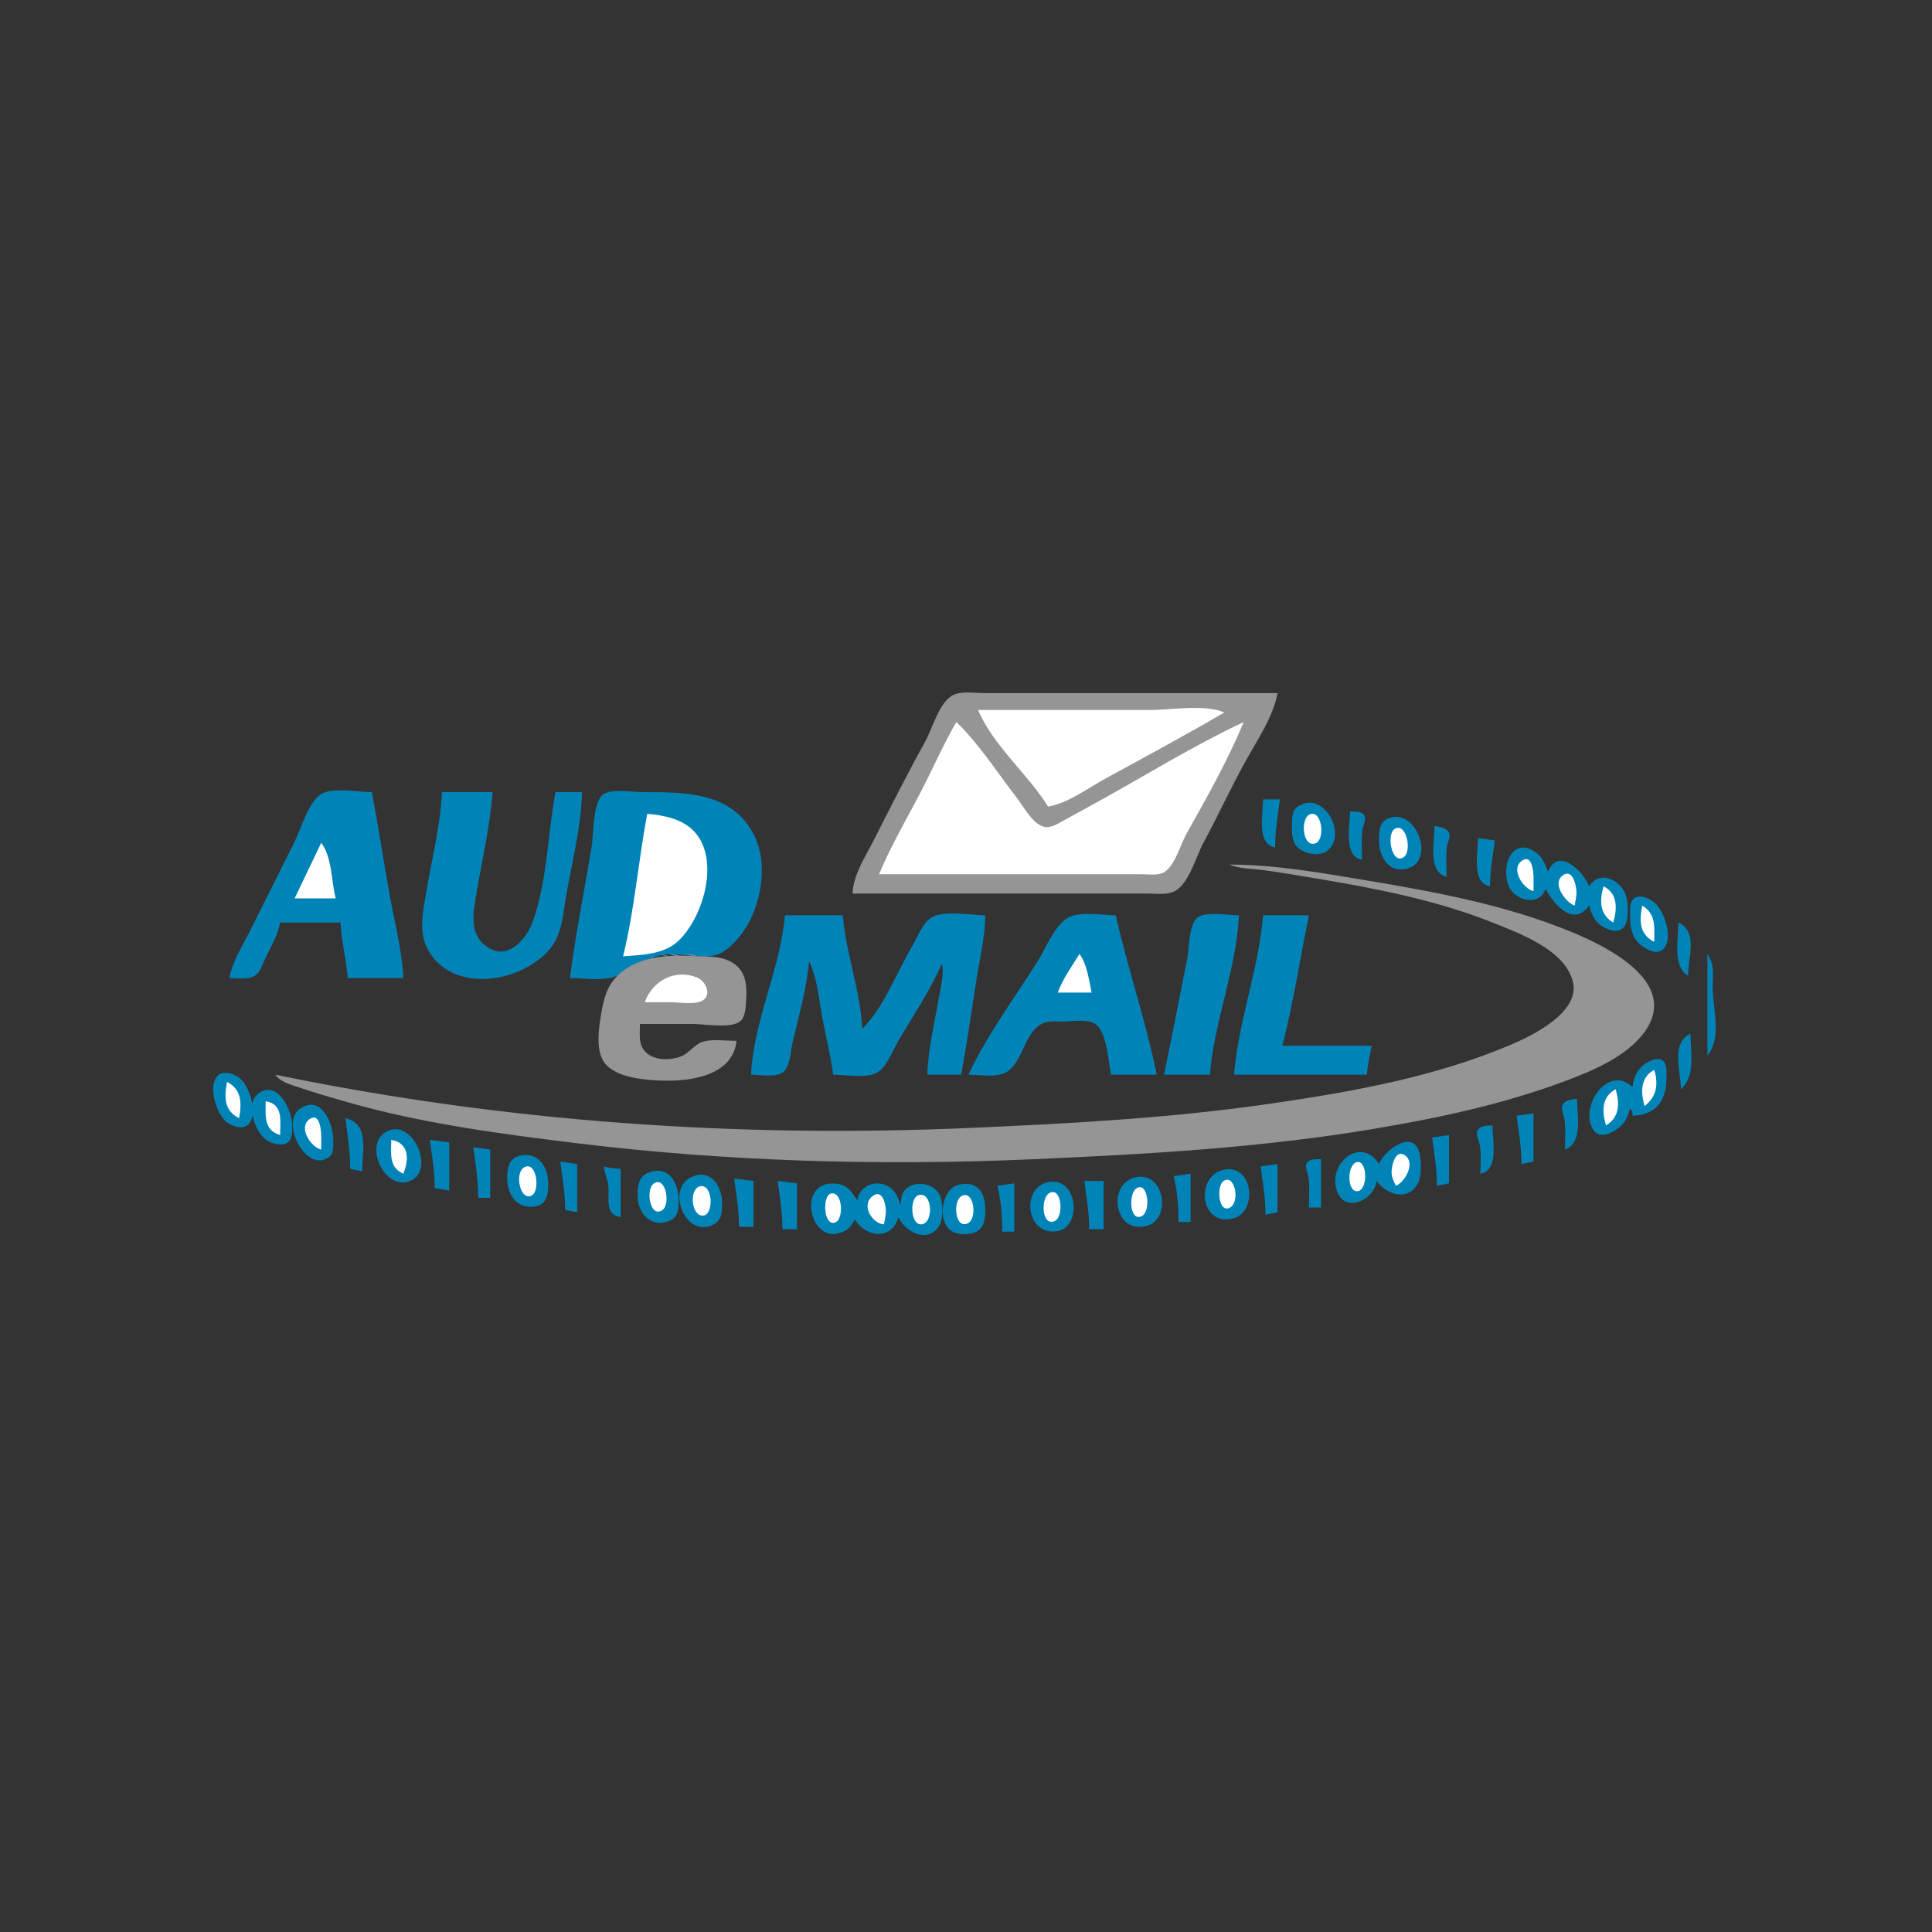<?xml version="1.0" encoding="utf-8"?>
<!-- Generator: Adobe Illustrator 16.0.0, SVG Export Plug-In . SVG Version: 6.00 Build 0)  -->
<!DOCTYPE svg PUBLIC "-//W3C//DTD SVG 1.1//EN" "http://www.w3.org/Graphics/SVG/1.1/DTD/svg11.dtd">
<svg version="1.1" id="Calque_1" xmlns="http://www.w3.org/2000/svg" xmlns:xlink="http://www.w3.org/1999/xlink" x="0px" y="0px"
	 width="800px" height="800px" viewBox="0 0 800 800" enable-background="new 0 0 800 800" xml:space="preserve">
<rect x="0" y="0" width="800" height="800" fill="#333333" stroke="none"/>
<path fill="#959595" d="M353,370h96h26c3.653,0,8.502,0.76,11.787-1.18c5.692-3.357,8.488-14.211,11.522-19.82
	c6.064-11.215,11.373-22.854,17.552-34c4.744-8.56,11.408-18.287,13.139-28h-94h-27c-3.909,0-9.211-0.903-12.895,0.603
	c-6.006,2.456-9.01,14.063-11.966,19.397c-7.455,13.448-14.415,27.294-21.384,41C358.235,354.926,353.41,362.098,353,370z"/>
<path fill="#FFFFFF" d="M405,294c6.233,14.725,20.537,26.41,29,40c8.546-1.524,16.449-7.663,24-11.77
	c16.391-8.913,32.896-17.822,49-27.23c-8.357-3.507-21.939-1-31-1H405 M396,299c-5.271,9.03-9.463,18.709-14.258,28
	c-5.984,11.593-12.719,22.934-17.742,35h86h23c2.824,0,6.905,0.688,9.363-1.028c4.319-3.017,6.522-11.466,9.062-15.972
	c8.329-14.775,17.058-30.345,23.575-46c-20.855,9.736-40.816,22.221-61,33.306l-14,7.689c-2.329,1.29-5.117,3.104-7.909,2.296
	c-4.746-1.373-8.427-8.627-11.301-12.291C412.781,319.785,405.411,307.944,396,299z"/>
<path fill="#0083B7" d="M95,405c3.165,0,7.811,0.805,10.582-1.028c2.25-1.487,3.101-4.659,4.199-6.972
	c2.343-4.935,5.252-9.578,6.219-15h25c0.332,7.722,2.393,15.293,3,23h23c-0.485-11.285-3.57-22.884-5.576-34
	c-2.579-14.313-4.73-28.707-7.424-43c-5.449,0-16.783-2.171-21.362,1.027c-5.095,3.557-8.151,14.506-10.885,19.973l-18,36
	C100.562,391.382,96.261,397.925,95,405 M183,328c-0.585,13.614-4.16,27.56-6.414,41c-1.206,7.194-3.324,16.06-0.013,23
	c9.514,19.938,39.059,15.31,51.098,0.984c4.987-5.934,5.352-13.637,6.576-20.984c2.395-14.363,6.452-29.435,6.753-44h-11
	c-3.279,17.405-3.373,37.356-9.559,54c-2.483,6.677-9.639,15.16-17.477,10.846c-7.886-4.342-7.468-12.136-6.211-19.846
	c2.427-14.879,6.06-29.977,7.246-45H183 M236,405c5.827,0,13.475,1.298,19-0.738c7.152-2.635,12.005-7.81,20-8.962
	c6.886-0.992,18.159,2.728,23.999-0.907c14.394-8.959,20.752-33.576,13.342-48.393c-9.109-18.219-28.601-18-46.341-18
	c-4.029,0-14.141-1.822-16.986,1.603c-3.593,4.324-3.185,15.911-4.094,21.397C241.944,368.963,238.294,386.94,236,405 M523,331
	c0,6.328-2.81,18.296,5,20c0-7.07,1.094-13.144,2-20H523 M537.318,334.028c-2.313,1.543-2.278,4.491-2.313,6.973
	c-0.039,2.798-0.205,6.172,1.313,8.655c2.307,3.775,9.832,5.455,13.364,2.599C558.084,345.457,548.098,326.835,537.318,334.028z"/>
<path fill="#FFFFFF" d="M542.274,337.256c-3.867,1.789-2.985,13.645,2.313,11.991C548.981,347.877,547.37,334.898,542.274,337.256z"
	/>
<path fill="#0083B7" d="M559,336c0,6.156-2.835,18.691,5,20c0-4.225-0.445-8.736,0.259-12.91c0.276-1.643,1.661-3.992,0.587-5.576
	C563.658,335.763,560.8,336.059,559,336z"/>
<path fill="#FFFFFF" d="M268,337c-3.679,19.528-5.247,39.707-10,59c7.767-0.613,16.798-0.716,22.816-6.329
	c10.434-9.737,17.479-33.736,6.655-45.343C282.576,339.08,274.847,337.545,268,337z"/>
<path fill="#0083B7" d="M575.059,338.781c-4.012,1.464-4.052,5.608-4.057,9.219c-0.013,6.897,4.562,14.591,12.889,11.242
	C593.841,355.243,586.42,334.638,575.059,338.781z"/>
<path fill="#FFFFFF" d="M577.589,343.176c-3.71,2.13-1.287,15.156,3.674,11.737C584.805,352.472,582.328,340.453,577.589,343.176z"
	/>
<path fill="#0083B7" d="M594,342c0,6.438-2.94,19.267,5,21c0-4.225-0.445-8.736,0.259-12.91c0.288-1.705,1.631-3.956,0.587-5.615
	C598.707,342.664,595.865,342.411,594,342 M612,347c0,6.156-2.835,18.691,5,20c0-6.733,1.138-12.476,2-19L612,347z"/>
<path fill="#FFFFFF" d="M133,349l-11,23h17C137.188,364.997,137.485,354.699,133,349z"/>
<path fill="#0083B7" d="M640,368c3.367,6.534,11.447,16.074,18,7c0.772,2.462,1.486,4.845,3.304,6.776
	c1.295,1.376,2.935,2.407,4.698,3.07c5.782,2.175,7.923-1.63,7.993-6.847c0.046-3.383-0.028-6.915-2.004-9.815
	c-3.552-5.212-10.493-6.886-13.991-1.185c-2.344-6.302-12.853-16.561-17-6c-1.082-2.655-1.941-5.446-4.228-7.348
	c-10.097-8.4-15.621,4.658-12.03,13.253C627.412,373.296,637.762,375.37,640,368z"/>
<path fill="#FFFFFF" d="M635,369c0-2,0.034-4.006-0.005-6.006c-0.036-1.965-0.596-9.054-4.411-6.818
	C624.994,359.45,630.704,368.082,635,369z"/>
<path fill="#959595" d="M509,358c4.235,1.794,9.436,1.668,14,2.281c7.35,0.99,14.687,2.252,22,3.472
	c24.591,4.098,49.768,8.981,73,18.247c11.152,4.446,30.639,11.511,33.399,25c2.512,12.273-16.543,21.628-25.399,25.421
	c-31.033,13.292-64.757,19.409-98,24.307c-41.891,6.171-83.819,8.464-126,10.311c-96.822,4.241-193.068-2.444-288-22.038
	c2.35,3.192,6.323,4.095,10,5.332c6.616,2.228,13.288,4.176,20,6.089c30.608,8.725,62.491,12.991,94,16.863
	c62.432,7.671,126.165,9.506,189,6.754c47.619-2.085,94.827-4.715,142-12.625c26.806-4.494,53.492-10.211,79-19.732
	c11.464-4.28,25.951-10.329,33.197-20.686c14.11-20.166-15.299-34.807-30.197-40.983c-26.593-11.026-55.728-16.547-84-21.259
	C548.008,361.588,528.278,358,509,358z"/>
<path fill="#FFFFFF" d="M652,375c0.307-1.654,0.712-3.339,0.791-5.025c0.106-2.241-1.216-10.118-5.205-7.799
	C641.99,365.427,648.33,373.68,652,375 M664,367c-1.725,5.835-1.651,11.7,4,15C669.705,376.232,669.911,369.981,664,367z"/>
<path fill="#0083B7" d="M676.603,372.031c-1.749,1.339-1.565,4.017-1.598,5.97c-0.094,5.401,0.302,10.502,5.1,13.865
	c2.106,1.477,5.934,3.486,8.292,1.437c5.011-4.357,0.643-16.448-3.502-19.73C682.827,371.935,679.077,370.14,676.603,372.031z"/>
<path fill="#FFFFFF" d="M680,375c-1.153,6.236-1.313,11.844,5,15C685,383.941,685.825,378.401,680,375z"/>
<path fill="#0083B7" d="M325,379c-1.817,22.264-13.025,43.65-14,66c3.575,0,10.299,1.285,13.272-1.028
	c2.913-2.268,3.077-8.624,3.847-11.972c2.542-11.059,5.981-22.689,6.881-34c3.264,6.664,3.984,14.727,5.25,22
	c1.453,8.347,3.665,16.598,4.75,25c4.998,0,14.155,1.771,18.472-1.028c3.841-2.491,6.252-9.114,8.518-12.972
	c6.112-10.406,13.236-20.92,18.011-32c1.068,4.944-0.583,10.048-1.414,15c-1.706,10.17-4.373,20.678-4.586,31h14
	c2.471-13.26,4.357-26.673,6.424-40c1.338-8.615,3.505-17.26,3.576-26c-5.863,0-17.444-2.232-22.471,1.027
	c-3.614,2.344-5.785,8.36-7.926,11.973c-6.362,10.735-11.63,25.3-20.604,34c-0.681-15.868-6.742-31.196-8-47H325 M401,445
	c4.758,0,12.669,1.516,16.621-1.604c6.096-4.81,6.64-15.414,13.564-19.369c2.561-1.463,5.986-1.026,8.814-1.027
	c3.804-0.003,10.268-1.21,13.57,1.027c4.784,3.239,5.401,15.667,6.43,20.973h19c-4.59-22.237-11.928-43.875-17-66
	c-5.55,0-14.884-1.789-19.814,1.027c-5.502,3.143-9.205,12.735-12.504,17.973C420.075,413.25,408.629,428.68,401,445 M482,445h19
	c1.753-22.165,11.035-43.855,12-66c-4.316,0-13.753-1.786-17.258,1.027c-3.461,2.778-3.312,12.817-4.142,16.973
	C488.404,413.005,485.298,429.017,482,445 M523,379c-1.76,22.266-10.232,43.796-12,66h55c0.323-4.063,1.226-8.004,2-12h-37
	c4.584-17.715,7.304-36.077,11-54H523 M695,382c0,6.563-2.544,18.392,4,22C699,396.195,703.24,385.971,695,382z"/>
<path fill="#4A8CA6" d="M273,395c1.506,0.683,2.315,0.825,4,1C275.494,395.317,274.685,395.174,273,395z"/>
<path fill="#6F909D" d="M277,395c1.77,0.778,3.036,0.911,5,1C280.231,395.221,278.964,395.088,277,395z"/>
<path fill="#959595" d="M305,431c-4.313,0-9.641-0.848-13.815,0.316c-3.569,0.996-5.665,4.741-9.199,6.12
	c-5.035,1.964-12.951,1.804-15.957-3.546C264.436,431.059,265,427.126,265,424h22c4.798,0,15.452,1.99,19.411-1.028
	c2.16-1.646,2.326-5.508,2.499-7.972c0.499-7.066,0.228-13.652-6.914-17.08c-4.508-2.164-9.164-1.732-13.996-2.007
	c-11.687-0.661-25.136-0.123-33.468,9.375c-4.045,4.612-5.027,10.854-5.942,16.712c-0.81,5.188-1.572,12.064,0.983,16.895
	c2.699,5.102,10.126,7.041,15.427,7.805C278.217,448.605,303.11,448.401,305,431z"/>
<path fill="#6F909D" d="M284,395c1.77,0.778,3.036,0.911,5,1C287.231,395.221,285.964,395.088,284,395z"/>
<path fill="#2587AE" d="M289,395c1.506,0.683,2.315,0.825,4,1C291.494,395.317,290.685,395.174,289,395z"/>
<path fill="#FFFFFF" d="M447,395c-3.19,5.195-6.897,10.258-9,16h14C450.914,405.737,450.142,399.408,447,395z"/>
<path fill="#0083B7" d="M707,395v42c6.145-7.065,2.183-19.492,2.18-28C709.177,403.581,710.185,399.824,707,395z"/>
<path fill="#538DA3" d="M269.667,396.332c-0.444,0.445,0.611,0.39,0.666,0.334C270.778,396.222,269.722,396.278,269.667,396.332z"/>
<path fill="#668F9F" d="M266.667,397.332c-0.444,0.445,0.611,0.39,0.666,0.334C267.778,397.222,266.722,397.278,266.667,397.332z"/>
<path fill="#FFFFFF" d="M391,397l1,1L391,397 M267,415h11c3.518,0,10.475,1.305,13.396-1.028c3.277-2.617,0.556-7.762-2.505-9.078
	C279.571,400.885,270.094,406.152,267,415z"/>
<path fill="#0083B7" d="M696,451c6.232-5.191,4-15.555,4-23C691.715,431.992,696,443.075,696,451 M676,450
	c-1.89-1.275-3.647-2.658-6.041-2.669c-8.851-0.037-15.351,14.089-9.779,21.064c3.156,3.952,10.101-0.686,12.258-3.496
	c1.347-1.756,1.913-3.828,2.563-5.899c0.986,1.479,1,1.202,1,3c9.326-0.226,13.971-5.911,14-15c0.007-2.186,0.486-5.561-1.027-7.382
	c-1.508-1.814-4.173-1.04-5.969-0.157C678.587,441.632,676.522,445.314,676,450z"/>
<path fill="#FFFFFF" d="M681,458c5.027-3.985,5.772-9.004,4-15C679.233,446.026,679.317,452.306,681,458z"/>
<path fill="#0083B7" d="M90.603,445.031c-5.151,3.966-0.795,16.917,3.502,19.82c2.144,1.448,5.921,2.942,8.292,1.116
	c5.15-3.966,0.795-16.917-3.502-19.82C96.751,444.699,92.973,443.205,90.603,445.031z"/>
<path fill="#FFFFFF" d="M94,448c-1.153,6.236-1.313,11.844,5,15C100.118,456.887,100.144,451.09,94,448 M665,466
	c5.652-3.3,5.726-9.165,4-15C663.203,454.252,663.255,460.094,665,466z"/>
<path fill="#0083B7" d="M106.742,453.028c-5.462,4.404-0.743,16.907,4.277,19.516c2.215,1.15,6.045,2.185,8.238,0.428
	c1.95-1.562,1.719-4.748,1.737-6.971C121.047,460.052,114.88,446.466,106.742,453.028 M648,476c7.67-2.82,5-14.216,5-21
	c-2.041,0.229-4.659,0.301-5.845,2.344c-1.022,1.765,0.284,3.954,0.587,5.746C648.445,467.264,648,471.776,648,476z"/>
<path fill="#FFFFFF" d="M110,456c0,6.047-0.869,12.007,6,14C116,463.996,117.381,457.177,110,456z"/>
<path fill="#0083B7" d="M124.318,459.029c-8.606,5.683,2.644,27.337,12.079,19.942c1.965-1.54,1.591-4.773,1.602-6.971
	C138.033,465.614,133.29,453.104,124.318,459.029 M628,462c0.907,6.856,2,12.93,2,20l5-1v-20L628,462z"/>
<path fill="#FFFFFF" d="M133,476c0-2,0.034-4.006-0.005-6.006c-0.037-1.965-0.596-9.054-4.411-6.818
	C122.994,466.449,128.704,475.082,133,476z"/>
<path fill="#0083B7" d="M143,463c0.951,7.188,2,13.594,2,21l5,1C150,476.632,153.118,465.233,143,463 M613,486
	c7.836-1.309,5-13.844,5-20c-1.916,0.105-4.613-0.06-5.92,1.702c-1.358,1.835,0.327,4.469,0.661,6.388
	C613.41,477.939,613,482.104,613,486 M159.317,469.028c-8.848,5.848,0.691,25.318,11.38,19.565
	C180.091,483.535,170.229,461.817,159.317,469.028 M593,471c0.907,6.856,2,12.93,2,20l5-1v-20L593,471z"/>
<path fill="#FFFFFF" d="M162,472c0,5.794-1.051,11.327,5,14C169.456,480.141,169.425,473.183,162,472z"/>
<path fill="#0083B7" d="M178,472c0.907,6.856,2,12.93,2,20l6,1v-20L178,472 M571,482c-7.566-12.143-22.076,0.321-17.106,11.891
	c3.728,8.676,15.549,2.445,16.106-4.891c3.799,5.219,12.191,8.753,16.821,1.605c1.966-3.036,1.819-10.104,0.861-13.497
	C584.906,467.275,572.909,476.654,571,482 M196,475c0.951,7.188,2,13.594,2,21h5v-20L196,475z"/>
<path fill="#FFFFFF" d="M578,491c3.764-1.384,8.555-9.839,3.415-12.824c-3.94-2.29-5.396,5.521-5.172,7.799
	C576.43,487.884,577.186,489.306,578,491z"/>
<path fill="#0083B7" d="M215.044,478.613c-4.532,1.149-5.036,5.383-5.036,9.388c0,6.717,4.262,13.086,11.974,11.476
	c4.744-0.991,5.017-5.472,5.017-9.476C226.998,483.32,222.882,476.625,215.044,478.613 M542,500h5v-20
	c-1.799,0.059-4.657-0.237-5.845,1.514c-1.074,1.584,0.311,3.934,0.587,5.576C542.446,491.264,542,495.776,542,500z"/>
<path fill="#FFFFFF" d="M562,481.176c-4.177,0.658-4.469,12.221,0,12.071C566.496,493.1,566.3,480.498,562,481.176z"/>
<path fill="#0083B7" d="M232,481c0.907,6.856,2,12.93,2,20l5,1v-20L232,481z"/>
<path fill="#FFFFFF" d="M217.274,483.256c-4.57,2.114-1.788,14.795,3.138,11.606C223.594,492.804,222.26,480.948,217.274,483.256z"
	/>
<path fill="#0083B7" d="M522,483c0.907,6.856,2,12.93,2,20l5-1v-20L522,483 M250,483c0.365,2.762,1.547,5.278,1.871,8.038
	c0.629,5.356-1.717,11.819,5.129,12.962v-20C254.558,483.89,252.377,483.572,250,483 M506.006,484.573
	c-11.323,3.248-8.717,23.93,4.976,19.854C521.121,501.409,518.714,480.928,506.006,484.573 M268.109,485.742
	c-3.812,1.618-4.102,5.634-4.102,9.258c0,7.432,5.728,14.008,13.765,10.258c3.225-1.506,3.188-5.188,3.224-8.258
	C281.082,489.758,276.777,482.063,268.109,485.742 M486,487c1.537,6.537,2,12.219,2,19h5v-20L486,487 M285.228,488.028
	c-9.222,5.637-0.702,25.434,10.624,18.792c3.218-1.886,3.141-5.525,3.146-8.819C299.01,490.651,293.56,482.934,285.228,488.028
	 M470.015,487.536c-11.692,2.762-8.693,23.904,4.966,20.029C485.27,504.648,482.188,484.661,470.015,487.536 M304,488
	c0.907,6.856,2,12.93,2,20h6v-19L304,488z"/>
<path fill="#FFFFFF" d="M506.586,489.086c-3.02,2.103-2.009,13.929,2.92,10.827C513.535,497.378,511.268,485.823,506.586,489.086
	 M270.738,490.086c-3.617,2.492-1.445,14.764,3.674,10.866C277.714,498.439,275.58,486.75,270.738,490.086z"/>
<path fill="#0083B7" d="M322,489c0.907,6.856,2,12.93,2,20h6v-19L322,489 M434.005,489.497c-11.476,2.232-9.183,22.649,3.99,20.273
	C448.145,507.94,446.406,487.085,434.005,489.497 M449,489c0.907,6.856,2,12.93,2,20h6v-20H449z"/>
<path fill="#FFFFFF" d="M290.09,491.176c-4.783,0.685-4.05,12.188,0.871,12.188C295.642,503.364,295.342,490.424,290.09,491.176z"/>
<path fill="#0083B7" d="M354,505c4.592,7.531,15.422,8.638,18-1c2.577,5.589,10.938,10.818,16.258,4.565
	c2.437-2.863,2.285-9.114,1.309-12.547c-1.7-5.979-10.538-7.864-14.824-3.318c-1.641,1.741-1.619,4.073-1.742,6.3
	c-1.051-2.573-1.862-5.438-4.228-7.143c-5.447-3.924-12.754-1.26-13.772,5.143c-1.471-2.088-2.832-4.535-5.13-5.823
	c-1.486-0.832-3.194-1.065-4.87-1.118c-15.535-0.486-9.472,27.15,4.866,19.624C351.887,508.621,352.849,506.863,354,505
	 M397.015,490.548c-6.638,1.485-8.683,13.104-4.412,18.018c2.312,2.661,7.168,2.924,10.353,2c4.526-1.312,5.004-5.485,5.039-9.565
	C408.056,494.062,404.928,488.776,397.015,490.548 M413,491c1.537,6.537,2,12.219,2,19h5v-20L413,491z"/>
<path fill="#FFFFFF" d="M470.546,492.086c-3.291,2.152-2.857,13.912,2.194,11.507C476.772,501.672,475.358,488.939,470.546,492.086
	 M344.259,494.176c-3.885,0.636-3.326,13.62,1.482,12.071C349.487,505.043,349.027,493.395,344.259,494.176 M434.414,494.086
	c-3.611,2.184-3.014,13.971,2.313,11.507C440.739,503.736,439.579,490.965,434.414,494.086 M366,507
	c0.309-1.658,0.702-3.339,0.816-5.025c0.162-2.419-1.128-9.711-5.229-6.889C356.226,498.777,361.05,506.614,366,507 M380.299,494.89
	c-3.855,1.237-3.281,12.915,1.531,12.05C386.816,506.044,385.967,493.072,380.299,494.89 M398.299,495.176
	c-3.885,1.895-2.95,13.826,2.402,11.417C404.759,504.766,403.402,492.686,398.299,495.176z"/>
</svg>
